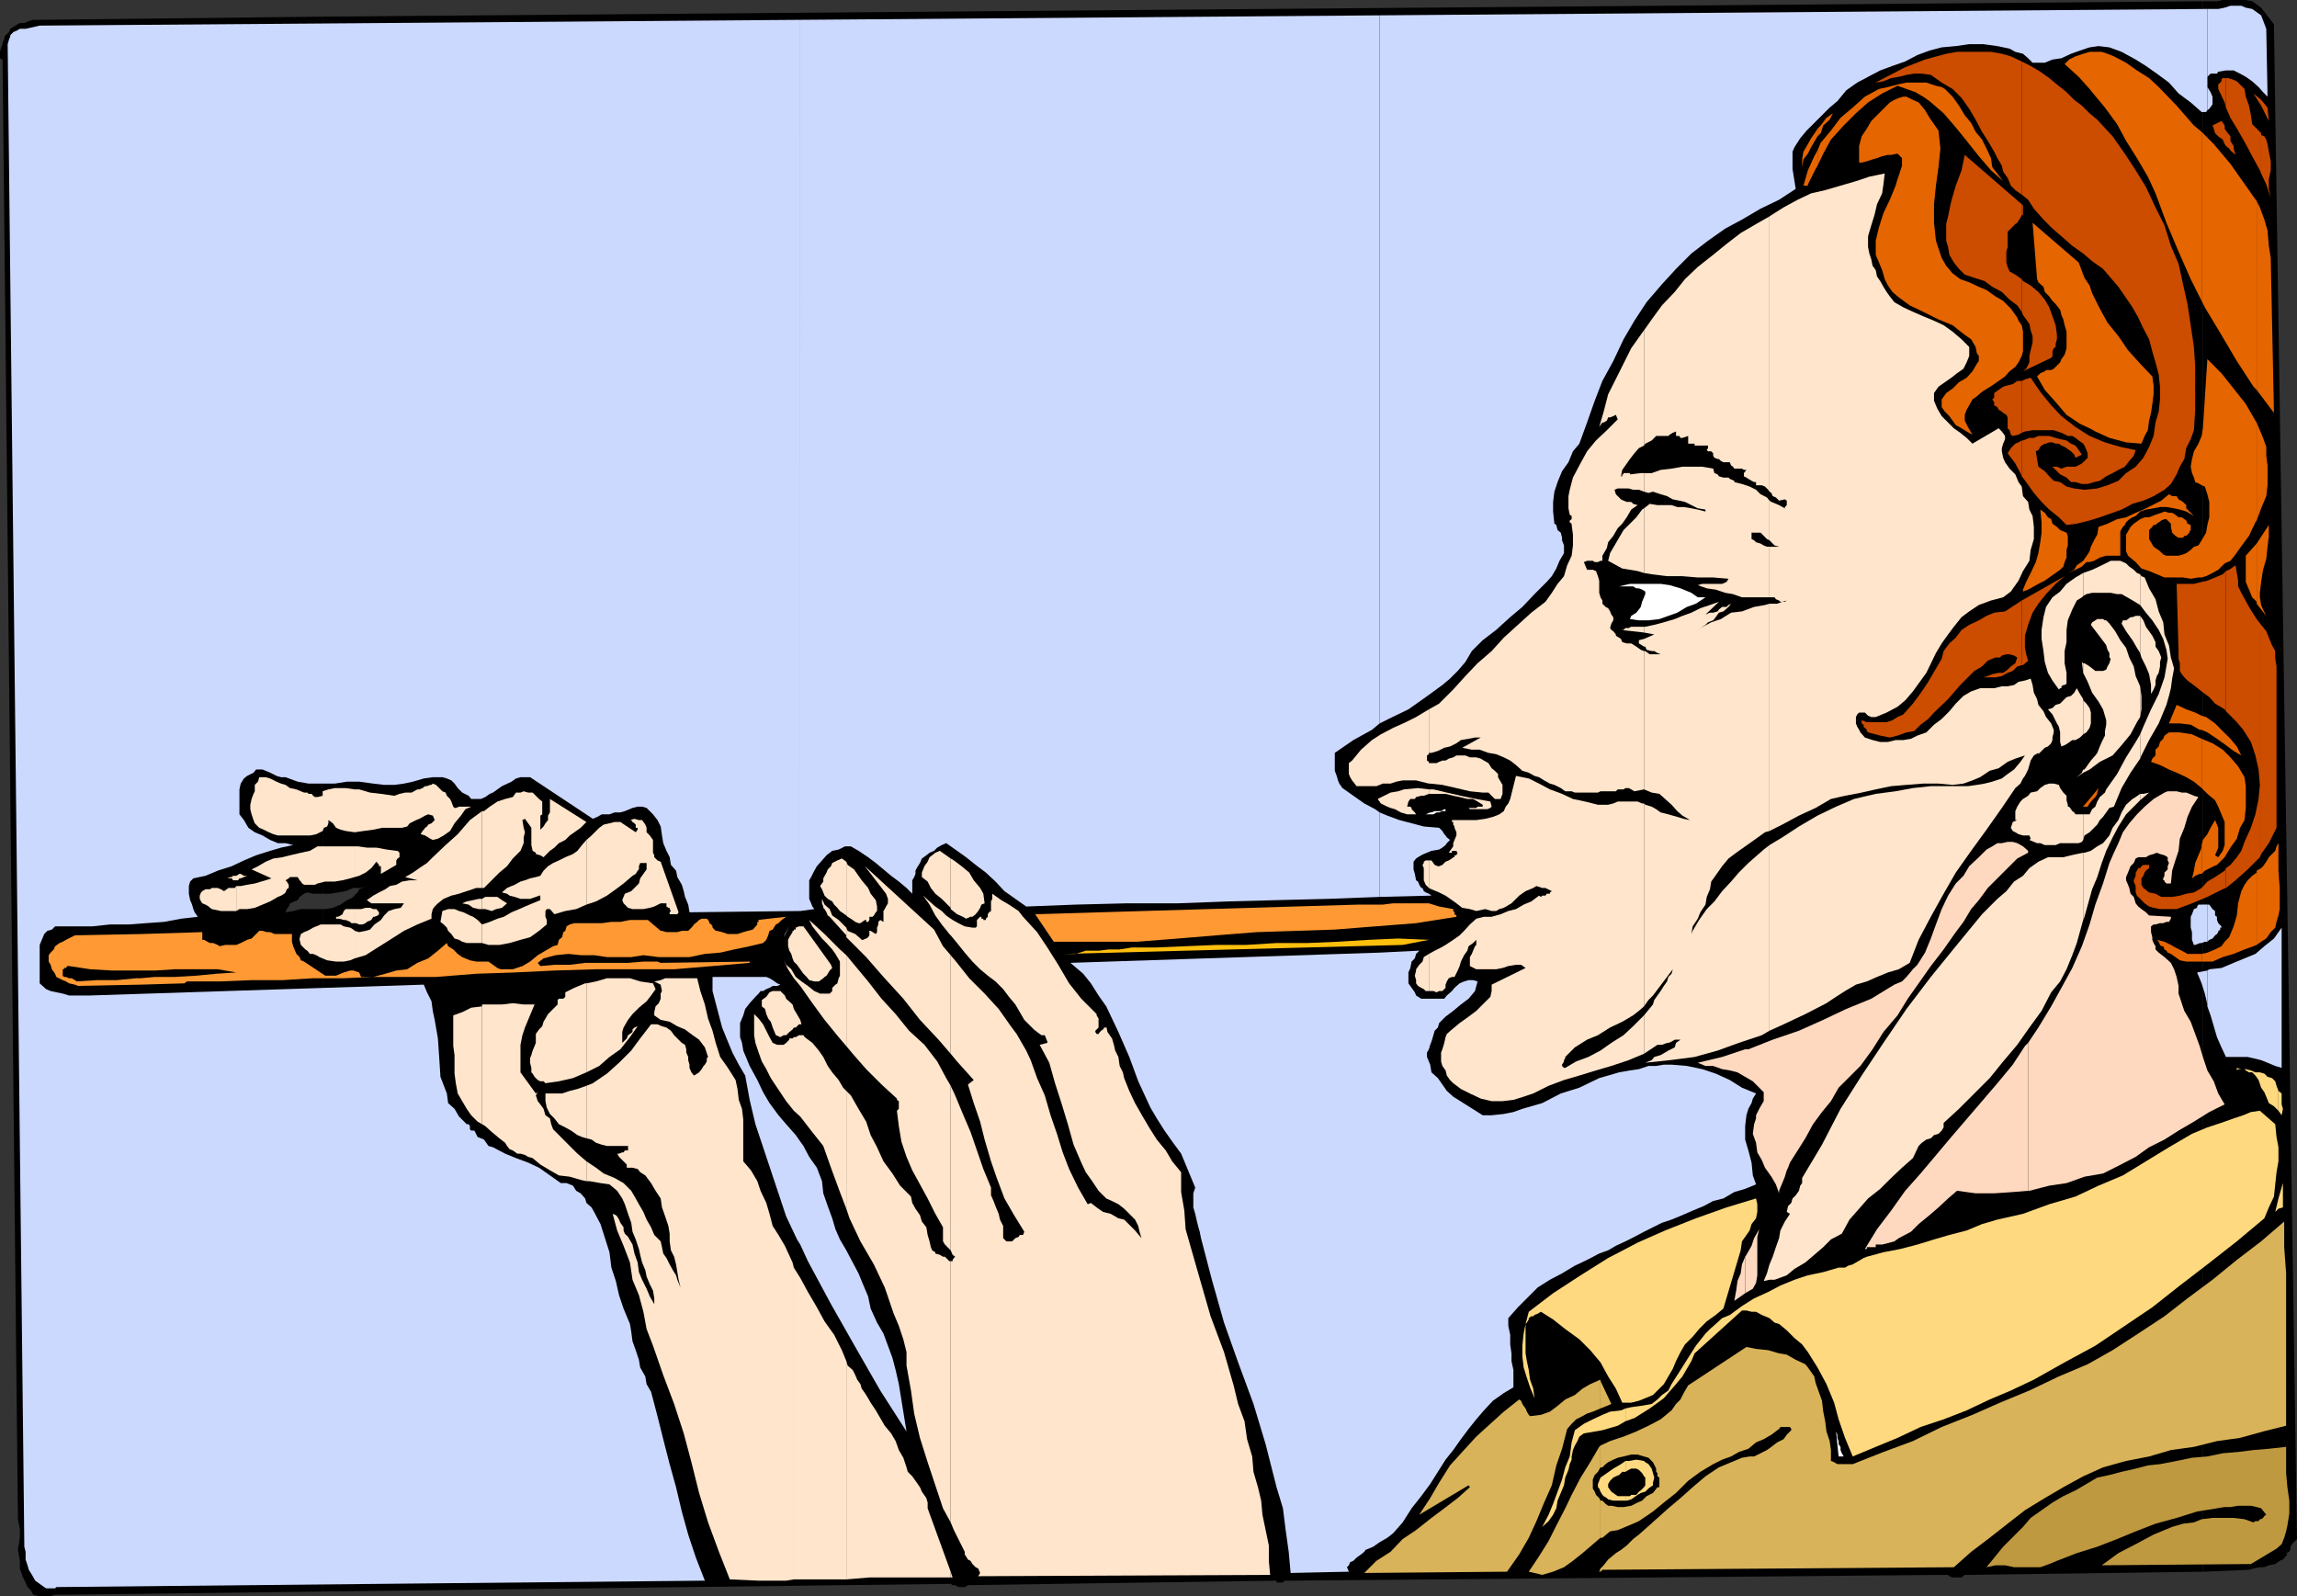 <svg xmlns="http://www.w3.org/2000/svg" width="358.801" height="249.301"><rect width="100%" height="100%" fill="#333333" stroke="none"/><path d="m50.402 248.598 98.098-1.2.3.2h.4l.5.3h1l.5-.3h.202l48-.7v.301h1l.2-.3h1L303.3 246h1l.199.2.5.198h1.402l.5-.398 37.2-.5v-98.402l-.2.203-1.203.297-.297-1v-1.2l-.203-1 .203-.898.297-.7.203-.8.7-.402.5-.297V.199l-293.7 2.399v137h1.2l2.398-.399 1.2-.5h1.202l1.2-.5-.5.2-.5.3-.5.2-.2.5-.3.199-.403.5-.5.3-.5.2-1 .703-1.199.5-1.2.199h-.398v106.598"/><path d="M50.402 142H47l-1.2.3-1.198.2.199-.5.3-.402.2-.5.699-.297.5-.203.3-.5.7-.5.5-.2.902.2h1.5v-137l-44.203.5h-1L4.5 3.3l-.7.297h-.698l-.7.402-.8.5-.2.5-.703.7V6l-.297.7v.198l-.203.5-.199.7v1l.402.203 2.399 228 .3 1.5v1.398l-.3 1.899.3 1.703V245l.5 1.398.399.801.3.7.5.5.4.699.8.203h1.902l.7-.203h1l40.8-.5V142m293.7 103.5 7.199-.3.699-.2 1-.2h.7l.702-.3 1-.2.7-.5.5-.202.699-.797-.2-.203.5-.2.2-.5v-.3l.199-.399.8-.8L355.2 3.8l-2-2.602-1.4-1-1-.199h-3.6l-.9.2h-2.198v141.1h.699l.3.5.5.2.399 1v.2l.3.8.2.398.3.301v.7l-.5.199-.3.5-.398.5-.5.203h-.5l-.5.297V245.5"/><path fill="#ccd9ff" d="m125 194.398 1.2 2.602 3.6 6.7 3.802 6.698 3.898 6.801 4.102 6.399-1.2-7.399-.5-2.199-.5-1.902-.703-1.899-.699-1.898-1-1.703-1-2.2-.398-1.898-.801-1.902-.7-1.7-.902-1.699-1-1.898-1-1.703L130.5 192l-.5-1.7-.7-1.902-.698-2-.2-1.898-.8-2.102-1.2-1.699L125.5 179l-.5-.7v16.098m0-16.098-.7-1-1.5-1.702-1.198-1.399-1.403-1.898-1-1.703-.898-1.899-1.2-2.199-1-2.402-.199-1.2-.3-.898v-2.2l.5-1.202.3-1 .7-.899.898-1 .5-.5.3-.398h.4l.5-.301.5-.2.5-.3h.702l.5-.2-.5-.202-.703-.5-.5-.297-.5-.203h-8.398v2.203l1 3.797.5 1.902.898 2.2.703 1.698 1 1.903 1 1.699.7 3.8.898 3.798 1.2 3.601 1.202 3.602 1.2 3.597L122.8 190l1.699 3.598.5.8v-16.097M125 142.3l2.2-.3-.298-.402-.203-.5-.297-.7V137.5l.297-.5.5-1 .403-.7.8-.902.7-.8.898-.7 1-.199 1-.5h.902l1.2.7 1.5 1 1.199.902 2.398 2 1.203.898 1.2 1 .898.899V137.5l.3-.5.2-.5v-.5l.2-.402.5-.797.3-.703.7-.5.5-.399.702-.3.5-.5.7-.399.699-.3 1.699 1.198 1.402 1 1.5 1.2L154 136.3l1.5 1.398 1.402 1.5 3.399 2.399L168 141.3l8.102-.203H184l8-.297 7.602-.203 8-.2 7.898-.3v-13.2l-.7-.5-1.698-.898-1.7-1.2-1.703-1.202-.5-.7-.199-.5-.2-.699-.3-.8v-2.801l2.902-2 2.899-1.598 1.199-1V2.398l-90.5.7V142.3"/><path fill="#ccd9ff" d="M125 3.098 6.2 4 4 4.5h-.898l-.5.3-.5.2-.5.5v.2l-.2.5-.203.698 2.602 234.7.199.8v1.2l.3.902.2.7.5.8.5.898.7.5.702.5.297.2h1.403l.199-.2 101.3-1-1.402-3.597-1.199-3.602-1-3.601-.898-3.797-1-3.602-1-3.898-.903-3.602-1-3.8-.699-1.2-.2-1.199-.8-1.402-.2-1.2-.5-1.5-.5-1.398-.198-1.5-.2-1.2-1-2.402-.703-2.097-.5-2.203L95.5 198l-.3-2.402-1.4-4.399-1-1.898-.398-.703-.8-.7-.2-.699-.703-.8L90 186l-.5-.8-1-.4h-.898l-1.7-1.202-1.703-1.2-1.699-.8-1.898-.7-1.7-.699-1.902-1-.7-.199-.698-1-1-.402-.5-1h-.5l-.2-.2v-.5l-.203-.3h-.297l-1.203-1.2L71 173.2l-1-.898-.2-1.5-1-2.602-.198-3.101-.2-2.899-.5-2.898-.3-1.403-.2-1.5L66.7 155l-.5-1.2-52.297 1.7h-3.101l-1-.3-1-.2-.899-.2-.703-.3-1-.902v-6l.5-1.2.203-.5.5-.5.7-.199.5-.5h5.8l2.797-.3h2.903l2.699-.2 2.8-.199 2.7-.5 2.601-.3-.5-.7-.203-.5-.199-.7-.3-.702-.2-1v-1.2l.2-.699.5-.5 1.902-.398L34 136l2.2-.7 1.902-.902 1.898-.8 2.2-.7 1.702-.5 1.899-.398-1.2-.3h-1.199l-1.203-.5-1.199-.7-1.2-.5-1-.7-.698-1.202-.7-.899v-3.898l.2-.903.5-.8.5-.399 1-.5.398-.5h1l.5.2.7.3 1 .5.702.2h.7l1.898.699 1.7.3h4.1l1.9-.3h1.902l2.199.3 1.699.2h1.602l1.5-.2 1.398-.3 1.7-.5 1.402-.2h1.5l.699.2.699.3.5.5.5.7.7.703 1 .5.402.5h1.5l.699-.301.699-.5.5-.2 1.402-1 1.5-.702.7-.5.699-.2h1.5l9.8 6.5.7-.3.699-.399h1.2l.8-.3h.902l.7-.2 1.199-.5.8-.199h.7l.699.2 1 1 .7.898.5 1 .202 1.402.2 1.2.5 1.198.5 1 .199 1.2.8.902.2 1 .699 1.2.3 1 .2.898.5 1.203.2 1.199 17.3-.2V3.099m90.5 237.799 1.2-.699.902-.699 1.5-1.7 1.398-2.202 1.5-1.899 1.402-1.898 1.2-1.903L225.8 228l1.199-1.5 1.2-1.7 1.202-1.6 1.2-1.5 1.199-1.4 1.398-1.5 1.703-1.202 1.5-.899V214l-.3-1.402v-1.2l-.2-1.398v-1.5l-.3-1.402v-1.2l1.5-1.699 1.699-1.699 1.398-1.402 1.903-1.2 1.898-1 2-1.199 1.902-.898 1.899-1 1.398-.5 1.203-.703 1.5-.7 1.399-.699 1.5-.8 1.398-.7 1.403-.699 1.5-.5 1.699-.7 1.601-.702 1.7-.7 1.5-.8 1.597-.399 1.703-1 1.7-.5L274.3 185l-.5-1.402-.2-2-.5-1.899-.5-1.699v-2.102l.2-1.699.3-1 .5-.898.2-.703.5-.797-2.2-.903-1.902-1.199-2.199-1-2.098-.699-2.402-.5-2.398-.2h-1.2l-1.203.2H257.5l-1.5.5-1.398.2-1.7.3-1.703.5-1.398.398-3.102 1.5-2.898.903-2.899 1.5-3.101.898-1.399.5-1.5.301-1.902.2h-1.398L227 171.3l-1-.902-1.398-2-1-.898-.2-1.2-.5-1.202v-.7l.297-.5.203-.699.2-.5.3-1 .2-.699.5-.5.199-.7 1-1 1.199-.902 1.2-1 1.202-.898 1-1.2.399-1.5-.7-.202h-.699l-.703.203-.699.297-.8.703-.4.5-.8.699-.398.5H222l-.8-.5-.2-.5-.5-.7-.5-.702v-1.7l.3-.699.2-1 .5-.5.2-.699.5-.5h-.2l-6 .3v92.098m0-92.098-48.3 1.598 2 1.7 1.202 1.5 1.2 1.902 1.199 1.7 1.898 4 1.703 3.898 1.399 3.8 1.898 4.102 1 1.7 1.203 1.898 1.2 1.703 1.398 1.898 2.2 5.301-.298.898v2.2l.297 1 .203.902.297 1.2.203.698.2 1 1.699 6.5 1.898 6.7 2.203 6.203 2.399 6.5 1.898 6.297 1.703 6.703 1 3.297.399 3.203.5 3.597.3 3.301 9.098-.199-.297-.7.297-.3.203-.5.5-.2.5-.5.7-.5.5-.402.199-.3 1.199-.5 1-.7v-92.097m0-8.703 8.102-.2-.403-.3-.5-.2-.297-.199-.203-.5H222l-.3-.5-.2-.5-.3-.199-.2-1-.2-.7v-1.202l.4-.5.3-.2.5-.3.402-.2 1.2-.5 1.199-.199.5-.3.5-.399.199-.3.5-.5-.5-.4-.2-.3-.198-.2-.301-.5-.2-.202-.3-.297-2.399-.203-1.902-.5-1.898-.5-1.903-.7-1.199-.5v13.2m0-27.098 1.402-.7 3.098-1.5 2.7-1.902 2.6-1.898 1.2-1 1.2-1.2 1.202-1.402 1-1.699 1.7-1.699 2.097-1.602 2.203-2 1.899-1.597 1.898-2 1.903-1.903.8-.898.7-1.2.5-1.202.699-1.2V85.2l-.301-.8V84l-.2-.8-.5-.4-.198-.8-.301-.2-.2-1.902v-1.5l.2-1.597.5-1.5.699-1.703 1-1.399.7-1.699 1-1.2 1.202-3.3 1.2-3.402L250.3 59.5l1.7-3.102L253.602 53l1.699-2.902 1.898-2.899 2.403-2.8L261.8 42l2.398-2.402 2.602-2 2.699-1.899 2.602-1.398L275 32.598l2.902-1.399L280.5 29.5l-.5-3.102V23.7l.3-.699.9-1.402 1-1.2 1.202-1.199 2.399-2.398 1.199-1 1.402-1.703 1.7-1.2L291.8 12l1.898-1 1.903-.7 2-.702 1.898-1 1.902-.7 1.899-.5 2.2-.198 2.102-.3h2.199l2.199.3 1.902.399.899.5 1.199.3.8.7.7.703h1.902l1.2-.5L322 9.098l1.5-.7 1.402-.5 1.5-.5 1.399-.199 1.699.2 1.902.699 2.2 1.203 1.597 1 1.703 1.199 1.899 1.398 1.5 1.7L342.199 16l1.703 1.5h.7l.199-.3V1.397l-129.301 1V113m129.3 44.2.5 1.398.5 1.703.5 1.699.7 1.598.7 1.5h3.402l.898.203 1.2.297 1 .402 1.202.5 1 .3v-21.902l-1.203 1.7-1.5 1.203-1.398 1.199-3.399 1.398-1.902.801-1.898.2-.301.199v5.601"/><path fill="#ccd9ff" d="m344.8 151.598-1.6.3.702 1.7.5 1.601.399 1.7v.3-5.601m-.001-4.5.302-.297.5-.203.398-.5.3-.2.2-.3v-.2l.3-.199v-.3h.2v-.2l-.5-.5-.2-.5v-.5L346 143v-.7l-.398-.3-.5-.7h-.301v5.798"/><path fill="#ccd9ff" d="M344.8 141.3h-1.398l-.203.298v.203l-.5.199-.297.8-.203.4v1.698l.203.7v1.203l.297.797h.203l.7-.297h.3l.5-.203h.399V141.3M344.8 17.2l.302-.2.5-.7v-1.202l-.301-.7-.5-.8v-.2V17.2M344.8 12l.5-.5h1l.2-.3 1.2-.2h1.202l1 .5.899.5 1 .7 1 .898.699.8.7.7L354 4.5l-.8-2.102-1.4-1-1-.199-.698-.3h-1.7l-.902.3-1 .2h-1.7V12"/><path fill="#e56500" d="m283.902 25.898.899-1.898L286 21.8l2-2.202 1.902-1.899L291.801 16 294 14.598l2.402-1.2 2.797 1 1.203.7 1 .703 2.2 1.898 1.898 2.2L307.2 22l1.902 2.398 1.898 2.2 1.902 1.703-1.703-2.203-.199-1.399-.7-1.5-.698-1.398-1-1.203-.7-1.399-1-1.199-.902-1.5-1-1.402-1.2-1.2-.5-.3-.898-.2-1.5-.5h-3.101l-1.399.301-1.5.399-1.402.3-2.2 1.2-1.898 1.703-1.902 1.597-1.5 2-1.598 1.903-.5 1.199v2.398"/><path fill="#e56500" d="m283.902 23.5-.5.898-1 2.2L281.7 29h.703v-.2l1.2-2.402.3-.5V23.5m-.001-2.2.5-.5.399-1.202 1-.899.5-1-1 .7-.899 1.199-.5.5V21.3"/><path fill="#e56500" d="m283.902 20.098-.3.5-.7 1-.5.902-.703 1.2-.199 1.198v1.2l.2-1.2.702-.898.5-1 .7-1.2.3-.5v-1.202M316 92.398l.8-.3.9-.5.702-.399 1-.5 1.399-1 1-.699.5-.5.199-.7.3-.702v-1.2l.2-.699v-1.5l-.2-.5-1-.398-.5-.5-.698-.5-.2-.703-.5-.297-.5-.703-.703-.5.203 2v1.601l-.203 1.5-.297 1.7L318 87.8l-.8 1.699-.7 1.398-.5 1.2v.3M316 52v-.2l-.2-1-.5-.702-.198-.5-1-1.399-1.2-1.199-1.203-.7-1.398-1-1.2-.5-1.5-.702-1.402-.5-1.199-.899-1-1.199-.7-1.2-.5-1.5-.398-1.202-.3-2.797v-2.903l.3-2.898.399-2.902.3-2.899-.3-2.8-1.399-2-.703-1.2-1-1.199-.898-.402-1-.5h-.5l-.7.203-.699.297-.703.402-2.898 2.898-.7 1.2-.8 1.203-.399 1.5v2.597h.399l.8-.199.899-.3.7-.2.8-.3.902-.2h.5l1-.199.7.7v1.198l-.301.903-.399 1.199-.3 1-.903 2.2-1 2.1-.699 2.2-.5 2.098V39.8l1 2.398.402 1.399.5 1 .7 1 .8.703 1.899 1.398 2.101 1 2.399 1.2L305 50.8l1 .797.902.703 1 .699.7 1.2.199 1 .3.398v.8l-.3.403-.7 1.199-.902 1-1.199.7-1 1-1 .698-.7 1v1.2l.5.703.7.699 1 1.398.902.5.797.5.903.5-.7-1.199-.5-1V64.8l.298-.8.403-.7.5-.902.699-.5.8-.699 1.598-1 2-1.398.703-.801.899-.7.5-.702.5-1 .199-.7V52m10.401 73.5.399-.5.5-.5.3-.5v-.2l.2-.702-1.399 1.703v.699m0-.7-1.203 1.4.203-.2h.7l.3-.5v-.7m0-37 .7-.202.898-.5 1-.297h2.2V83l.402-.7.3-.3.2-.402.5-.5.5-.297.5-.203.699-.7.898-.3 1.203-.2 1-.199h1l1.2.2.898.199 1 .3 1.2.7-1.2-1.2v-.5l-.5-.5-.7-.398-.3-.5h-.7l-.5-.3-1.198 1-1.403.698-1.398.7-1.2.5-1.5.703-1.402.297-1.5.703-1.398.5-.2 1.199-.5.898-.5 1-.199.7V87.8m0-1.702-.3.5-.7 1-1 .703L324 89l-1 .5 1.2-.5 1-.5.702-.7h.5v-1.702m0-19.2.899.5 2.199 1 2.602.7 2.398.203.5-1.203.5-.899.2-1.5.3-1.199.2-1.402.202-1.5v-1.399l-.203-1.398-1.898-2-1.899-2.102-1.5-2.199-1.703-2.102L328 48.2l-1.2-2.398-.398-1.203v22.3m0-22.301-.8-1.2-.903-2.398-7.199-6.2.7 8.798.202.5.797.703.203.797.7.703.5.699.5.5.699.898.199.801.3.7.2.902.3 1v2.597l-.3 1-.5.7-.2.5-1 1-.398.203h-.8l-.2.199-.703.3-.5.5 1.203 2.098 1.7 1.903 1.699 2 2.101 1.398 1.5.7V44.597m0-30.699.399.5 2 2.403 1.898 2.597L332.102 22l1.699 2.7 1.699 2.898 1.2 2.601 1.702 4.602 1.899 4.5 1.898 4.297L343.902 47V20.598l-1.203-1L340 16.5l-2.8-2.902-1.5-1.399L333.8 11l-1.698-1.2-1.903-1-1-.402-.898-.3h-1.899v5.8m0-5.8-1 .3-1.203.403-1 .5-.699.699 2.2 2 1.702 1.898v-5.8m17.5 142.102h1.7l1.597-.7 1.703-.5 1.7-.7 1.398-.5.5-.202V136.3l-.7.5-.698.699-.5.7-.5 1-.5 1.898-.2 1.902-.5 1.7-.703 1.698-.699.7-.5.703-1 .5-1.2.5-.898.199v1.2"/><path fill="#e56500" d="M343.902 149H341.7l-.898-.5-1-.5-.7-.402-1-.5-1.199-.297.297.297.203.5.2.203h.3l.2.5.3.199.2.3.5.2 1.398 1 1 .2h2.402V149m-.001-12.5.5-.5 1.399-.7.5-.202 1.199-1.2.902-1.5 1-1.398.5-1.7.7-1.202.199-1.899v-3.398l-.2-1.403-1-1.699-1.199-1.398-1.203-1.203-1.597-1-1.7-.7v7.7l.899.902 1.199 1 .5 1 1 2.398V132l-.3.898-.7 1-.5-.3.3-.7.2-.5v-3.097l-.2-.5-.3-.703-.7 1.203-.5 1-.698.898-.2.801v4.5"/><path fill="#e56500" d="M343.902 132v.398l-.5 1.2-.5 1.203L342.7 136l-.297 1.2.5-.4.7-.3h.3V132m-.001-16.602-1.5-.699-1.902-.3h-1.7l-.698.5-.2.5-.5.5-.203.699-.5.5V118l-.5.5-.199.5 1.402.5 1.399.7 1.199.5 1.5.698 1.2.7 1.202 1v-7.7m0-1.398.899.398 1.5 1 1.398 1 1.203.903 1.2.699-.7-1.402-1-1.2-1.203-1.199L346 113l-1.398-1-.7-.2v2.2m0-2.2-1-.5-1.402-.5-1.5-.702-1.2 2.902h1.7l1.7.2 1.402.8h.3v-2.2m0-21.6.7-.2 1-.5.898-.5 1-1 .902-.402.797-1 .703-1 1.399-1.899 1-2.101.199-.297V66l-.2-.3-1.5-2.602-1.898-2.399L347 58.301l-2.2-2.203-.698 10.8-.2 1.2V75.8l.5.199.399 1.2.3 1.198V80.8l-.3 1.199-.2 1.2-.699 1.198V90.2m0-5.802-.5.801-.703.2-.5.5-.699.5-.5.199-.7.203h-1.898l-.5-.203-.5-.5-.703-.5-.297-.2L336 84.7l-.3-.5v-1.398l.5-.5.202-.301h.297l.203-.2.297-.202.403-.297.5-.203h.3l.2.203.5.5v.5l.199.898.5.5.5.301H341l.2-.3h.3l.5-.5V83l.2-.2V82l-.5-.2-.2-.5-.7-.5h-.5l-.5-.402-.5-.3h-.5l-.698-.2-.5.2-.903.3-.5.2-.5.203H335l-.7.297-.698.5-.301.203-.5.5-.399.699-.3.5v2.598l.3.703 1.2 1 .898 1 1.2.398 1.202.5 1.2.5H341l1.2.2 1.202-.2h.5v-5.8m0-16.301-.5 1.203-.703 1.199-.297 1.2-.203 1.198.203 1 .297.7.203.703.7.297.3.203v-7.703m0-21.098.5 1 2.399 4 2.601 4.398 2.598 4 .5.5v-29.5l-.5-.699-2.398-3.398-1.2-1.703-2.601-3.098-1.899-1.902V47m8.598 100.598.7-.5.8-.5.7-1 .702-.7.2-.898.3-1 .2-1v-3.3l-.2-2.7v-4.3l-.3.5-.2.698-1 1-.402.7-.5.703-.3.297-.7.402v11.598m0-53.598v.3l.7.9.8 1-.5-1-.3-.7-.2-1.2v-.702l.2-1.7.3-1.898.5-1.7.2-1.902.202-1.699V82l-1.902 2.898V94"/><path fill="#e56500" d="m352.5 84.898-1.7 1.903v4.097l.5 1.2.5 1.203.7.699v-9.102m0-3.598.7-1.902.8-1.898.2-1.7v-3.1l-.2-1.5v-1.4l-.5-1.402-1-2.398v15.3m0-20.402 2.7 3.602-.5-24.2-.298-1.902L354.2 36l-.5-1.7-.699-1.902-.5-1v29.5"/><path fill="#cc4c00" d="M315.8 103.898h.2l.8-.699-.3-1-.2-1v-1.898l.5-1.703.7-1.899.902-1.398 1.2-1.5 1.5-1.602L322.5 90l-6.7 3.8v10.098"/><path fill="#cc4c00" d="m315.8 93.8-2.6 1.7-1.7.2-1.2.5-1.198.698-1.5.7-1.2.8-.902 1.2-1 .902-.898 1.2-.301 1.198-.7 1.2-.699 1.203-.703 1.199-.797 1.2-.703 1-.898 1.198-.801.903-.7.797-.898.402-.8.5-.903.3h-3.097l-.801-.3v.5l.3.2v.3l.5.5v.2l.2.198 1.898.5 1.5.301 1.203-.3 1.399-.5 1.199-.2 1-1 1.2-.898.902-1 2.199-2.102 1.898-2.199 1.203-1.2 1-1 1.2-.702.898-.899.7-.3.5-.2h.702l.297-.3.703-.2h.5l.7.2.5.3-.301.899-.7.5-.5.5-.699.5h-.703l-1 .203-.699.297-.7.203h1.9l1-.203.902-.5.8-.297.7-.703.699-.2V93.801m-.001-19.403.7.903L317.7 77l1.202 1.398 1.2 1.2 1.5 1.203L322.8 82l1.601-.2 2-.5 1.598-.5 2-.702 1.402-.5 1.7-.899 1.699-.5 1.601-.699 1.7-1 1-.902.898-1.5.5-1.2.7-1.199.3-1.699.7-1.402.5-1.399.202-3.199v-6.7l-.203-3.1-.5-3.4-.5-3.3-.699-3.102-.7-3.199-1.198-2.8-1-3.2-1.403-2.8-1.5-3.2-1.597-2.601-1.7-2.598L330 21.3l-2.398-2.6-1.2-1-1.203-1.2-1.199-.902-1.2-1.2-1.5-1.199-1.198-1-1.403-1-1.5-.898-1.398-.703v20.8l1 .801.898 1.399 1.5 1.703 1.403 1.398L322 36.9l1.7 1.5 1.702 1.199 1.399 1.203L328.5 42l2.402 2.8 2.2 3.2.898 1.598.8 1.703.9 1.699.5 1.898.5 1.7.5 1.902.202 1.898v2l-.203 1.903-.5 1.699-.297 2.098-.703 1.703-.898 1.699-1.2 1.398-1.5 1-1.199 1.2-1.703.703-1.597.5-2 .199-1.602-.2-1.2-.3-1-.7-1-.202-.698-.7-.7-.8-1-.7-.203-1.199L318 70.5l.402-.2.297-.5.203-.202.5-.297h.2l.5-.203h.5l.5.203h.5l.398.297.5.203.3.199.4.3.3.2.5.5.2.5 1-.5-.5-.7-.5-.702-.7-.297-.7-.5-1-.203-.698-.2-1-.3h-1.7l-.703.3H317l-1 .403h-.2v5.597"/><path fill="#cc4c00" d="m315.8 68.8-.5.298-.5.203-.698.699-.5.8 1.199 1.598.8 1.5.2.5v-5.597m-.001-1.203.5-.2 1.2-.199h3.3l1.2.399 1 .5h.7l.5.3.5.403.702.5.2.297.3.703.2.5v.699l-.5.5-.403.398-1 .5h-1.398L322 73.2l-.7-.3h-.698l1.199 1.199 1 .5.699.703h.7l1 .297h.902l1-.297.898-.203 1-.7 1-.5.902-.5 1-.5.7-.898.699-.8.3-.9-2.402-.5-2.398-.702-2.399-1-2.203-1.399L322 65l-1.598-1.7-1.703-2.1-1.5-2.2-.699.2-.7.3v8.098"/><path fill="#cc4c00" d="M315.8 59.5h-.698l-.7.5-.8.2-.7.198-.703.5-.699.5v.7l-.3.3.3.403v.5l.5.297.2.402.5.3.202.2.5.3.2.4v1.698l.3.301.2.7.3.199.899-.2.5-.3V59.5m-.001-10.8.2.5 1 1.398.2 1 .3.902v1l-.3 1.2-.2.898v1l-.5 1-.5.402 4.402-2.102.2-.3v-.7l.199-.5.3-.199v-.5l.2-.699v-.7l-.2-1.5-.5-1.402-.5-1.398-.699-1.2-1-1.202-1.203-1-1.199-.7-.2-.3v5.101"/><path fill="#cc4c00" d="m315.8 43.598-1-.7-.898-.5-.3-.699-.2-.699v-1.7l.2-.702v-2.399L314.8 35l.3-.2.5-.8.2-.402v-1.7l-8.899-7.699-.5 2.399L305.5 29l-.7 2.398-.5 2.403L304 35v2.598l.3 1 .2 1.203.7 1.199.8 1 .902.898 1.5.5 1.598.5 1.2.903 1.5.797 1.202 1.203 1.2.898.699 1v-5.101"/><path fill="#cc4c00" d="M315.8 33.598h.2v-1.5l-.2-.2v1.7m0-24-1.698-.797-1.403-.403-1.699-.3h-5.3l-1.7.3-3.3.903-3.098 1.199-2.903 1.5L292 13.398l1-.5 1.2-.199 1.202-.5 1.2-.199 1.199-.3 1.199-.2h1.2l1.402.2 1.699 1.198 1.699 1 1.402 1.403 1.2 1.699 1 1.7 1 1.898L310.5 22l1 1.7.5 1 .7 1.198.202.903.7 1 .5 1.199.699.7 1 .698v-20.8M347.7 138.7l1.5-1.2 1.902-1.7 1.898-1.902.2-.5v-35.8l-.7-.899-1.2-1.898-1.198-2.203-.5-1v-.899l-.2-1.199-.203-1.2-1 .7-.5.2v21.898l1.703 1.703 1 1.199 1.2 1.898.699 2.102.5 2.2.199 2.398-.2 2.203-.5 2.398-.698 2.102-1 2.199-.5 1.398-.7 1-1 1.2-.703.5v3.101"/><path fill="#cc4c00" d="m347.7 135.598-.2.402-1.5 1-1.2.7-.898 1-1.203.698-1.199.2-1 .3-1.2.2h-1.698l-.903-.5-1-.2-.898-.699-.301-.5v-1l.3-.398.2-.5.2-.301.5-.402v-.5h-.9l-.3.203-.2.297h-.3l-.2.402-.198.3v.5l-.301.7v.2l.3.698v1l.2.5 1.199 1.2.7.5.702.203 1 .199H340l2.402-.902 2.399-1 2.398-1.2.5-.199v-3.101M347.7 89.2l-.5.5-2.4 1-.898.198-1.203.301H340l.3 10.5v1.2l.2.699v1.203l.3.5.4.5.5.5 1.202.898 1 .801 1.2.898.898 1 1.5.903.2.297V89.199m0-66.399.5.4.202.3.797.7-.297-1v-.4l-.5-.8v-.7l-.402-.5-.3-.402v2.403m0-2.403-.2-.3v-.5l-.5-.7-1.398.7.199.5.199.703.5.5.7.5.3.699.2.3v-2.402m0-3.598.702 1.598 1.2 2L350.8 22.5l1 1.898 1.199 2.2.2.5V20.8l-.4-.403-1-1-.198-1.398-.301-1.5-.5-1.402-.2-1.2-1.199-1.199-.703-.3-.699-.2h-.3V16.8"/><path fill="#cc4c00" d="M347.7 12.2h-.5l-.2.198v.301l-.5.5v.7l1 2.101.2.8v-4.6m5.5 121.198 1.202-1.699 1.2-2.398v-25.203l-.2-1.2V101.7l-.5-.898-.902-2.203-.8-1v35.8m0-106.301.8 1.703.7 2.097-.298-1.398V28l.297-1.402v-1.399l-.297-1.5-.203-1.199-.199-.7-.3-.5-.5-.202v6m0-10.598 1.202 2.398-.203-2.097-1-1.203v.902"/><path fill="#cc4c00" d="m353.2 15.598-1.2-1 1.2 1.902zm0 0"/><path fill="#fff" d="m266.402 93.3-1.5 1-1.402.5-1.5.9-1.398.5-1.403.5-1.699.198H256l-1.398-.199.199-.5.8-.5.399-.5.3-.398.2-.801.3-.7.2-.5v-.402l-.5-.3-.5-.2h-.398l-.5-.3h-2.2l1.7-.399h4.8l1.399.2 1.699.5 1.7.699 1 .703h1.202"/><path fill="#ffd9bf" d="m272.602 202 1.199-.7.5-.902.199-1.199v-6l.3-1.199-.8 1.398-.398 1.2L272.8 196l-.2.3v5.7"/><path fill="#ffd9bf" d="m272.602 196.3-.5 1.2-.2 1.398-.5 1.2-.203 1.5-.297 1.601 1.7-1.199v-5.7m0-28.1 1.199.698 1.699 1.7V172l-.3.5-.4.7-.5 1v.5l-.3.898-.2 1.5.5 1.402.2 1.5.7 1.2.5 1.198 1 1.403.702 1.199.5 1.398V186l.2-.5.3-.7.399-1 .3-1 .2-.402.3-.8L282 177.8l1.2-2.203 1.402-1.899L286 172l1.2-2.102 1.702-1.699 1.7-1.699 1.898-2.602 1.7-2.699 2.202-2.601L298 156l1.7-2.402 1.902-2.7 2-2.597 1.898-2.703 1.2-1.598 1.202-2 1.2-1.402 1.398-1.899 4.602-4.601 1.699-.899v-.3l-.801-.7-.898-.5-.7-.199h-.8l-.903.2H312l-.8.5-.9.5-1.198 1.198-1.5 1.403-.903 1.5L305.5 138l-1.2 1.898-1 2.102-.898 2.398-.8 2.2-.903 2.203-1.199 1.898-.7.7-1 1.199-.698.703-1.2.5-3.601 2.199-3.899 1.598-3.601 1.703L281 161l-4.098 1.398-3.8 1.5h-.5v4.301m0-4.301-3.602 1.2-3.8.902 1.202.5h1.2l1.398.5 1.2.2 1.202.3 1.2.7v-4.302M316.8 186h.2l3.102-.8 2.699-.4 2.8-1 2.899-.5 2.402-1.202 2.7-1.399 2.097-1.5 2.403-1.199 2.199-1.402 2.398-1.399 2.403-1.5 2.398-1.199-1-1.7-.7-1.902-1-1.699-.698-2.101-.5-1.7-.7-1.898-.703-1.902-1-1.7-.398-1.199-.5-1.5V154l-.301-1.402-.398-1.2-.5-1-1-.898-.903-.7-.5-.5v-.5l-.297-.5-.203-.5v-.402l-.199-.8v-.899l.402-.3h.297l.703-.2h.5l.5-.199h.399l.3-.5v-.3l-3.402-.2-.5-.5-.699-.5-.5-.402-.398-.5-.301-1-.5-.5-.2-.899-.199-.5-.3-.699v-.5l.3-.7.399-1 .5-.5.3-.702.399-.2h1.2l.5-.3.702-.2.5-.199.5.2.7.199.5.3v.5l.199.403-.2.5v.5l-.5.5v.5l-.199.398v.301h.2v.2l.3.3h.7l.199-2 .5-1.602.5-1.5.199-1.898.7-1.7.5-1.702.702-1.598 1-1.5-.703-.2-.699-.3-.5-.2h-.7l-.8-.202h-1.398l-.5.203-1.7 1L335 126l-1.2 1.2-1.198 1.398-1 1.402-.7 1.7-.703 1.5-.699 1.6-1 3.2-1.2 3.3-.898 3.098-1.203 3.403-1.5 3.398-1.699 3.102-1.598 2.898-2 3.301-1.601 2.398V186"/><path fill="#ffd9bf" d="m316.8 162.898-.5.5-1.898 2.903-2.402 2.898-2.398 2.801-4.801 5.598L300 183.3l-2.398 2.7-2.2 3.098L293.2 192l-1.898 3.098h.3v-.297H293v-.403h1l1.2-.3.702-.2.7-.5 1.898-1 1.2-1.199 1.702-1.398 1.399-1.203 1.5-1.399 1.398-1.199 2.903.398h2.898l2.902-.199 2.399-.199v-23.102"/><path fill="#fff" d="M225.8 126.398v.301h-.5l-.5.2h-.398l-.5.3h-1.5.297l.703-.3h.2l.5-.2h1l.5-.3h.199"/><path d="m264.2 128.098.702.3-.703-.3"/><path fill="#f93" d="M227 142v.3l.2.2v.3l.3.2v.2l-6.3 1-6.4.5-6.3.5-6 .198-6.2.2-6.3.5-6 .5-6.398.5h-13l-2.903-4.297 50.403-1.5H216l1.602-.203h5.597l1.602.5L227 142M22 153.8l6.8-.202.4-.297h5.1l5-.203h4.802l4.8-.297H53.7l4.602-.203h9.8l6.301-.5 6-.2 6.2-.3 6.5-.2H105.3l6-.5 5.8-.5v-.199l-13.902.2-.5-.2H100.5l-2.398.2h-6.7l-2.402.3h-2.398l-2.2.2-.402-.5.902-.7 1.899-.5 2-.199 1.898.2h2.102l2 .3h3.8l1.899-.3 2.402.3h4.797l2.403-.5 2.398-.2 2.2-.5 2.402-.5 2.097-.5.5-.5.301-.702.2-.7.5-.199.5-.8.402-.2.5-.5.699-.5-4.5.5h.199V144h-.2v.398l-.698.801-.801.2-.7.199-.902.3h-1.5l-.898-.3-.801-.2h-.2l-.5-.5v-.199l-.198-.3-.301-.2V144l-.2-.3-.199-.2h-.8l-.403.2-.297.3-.5.398-.203.301-.699.7h-1l-.7.199h-1.698l-.7-.2h-.203l-2-1.699h-2.797l-1.5.301H95.5l-1.5.2h-4.3l-.7.198-.5.301-.2.7-.3.199-.2.8-.5.403-.198.797-.7.203-1.203.699-1.199.7-1.2 1-1.198.698-1.5.5h-1.903l-.5-.199-1.398-1h-1.899l-1-.199-1.203-.5-.699-.5-.7-.7-.8-.5-.2-.5-1.398 1.2-1.5 1.2-1.703.698-1.597 1-1.7.2-1.703.5-1.898.5h-1.899l-.3-.7-.903-.3h-.5l-1 .3-.5.2-.699.3h-1.7l-3.3-2.199L47 150l-.2-.5-.5-.5-.3-.7-.2-.5-.198-.702v-1.2h-2.7l-.703-.3h-.5l-.699-.2h-.5l-1.2 1.2-.698.203-1 .5-.7.297H35.2l-.898.203-.301-.203-.7-.297h-.5l-.398-.203-.5-.297h-.3v-1.203l-9.602.3v5.7h2.2l3.1-.2H34l2.902.5-3.101.2-3.102.3-3.398.2h-3.102L22 152.8v1m0-1h-.7l-3.1.298h-3.098L12 153.3l-.3-.203-.5-.297h-.4l-.5-.203H10l-.2-.2v-1h.2v-.199h.3l.2-.3h.3l3.302.5 3.398.199H22v-5.7l-10.3.2-1.4.703-.5.297-.5.203-.698.5-.2.5-.5.5-.3.398v1l.3.5.2.7.5.699.199.5 1 .5.5.203.5.297.898.203.5.199 9.801-.2v-1"/><path fill="#fff" d="m122.402 146.398.899-1.699-.7 1.2zm0 0"/><path d="m232.8 144.398-.3.301h-.7.2l.3-.3h.5"/><path fill="#ffbf0d" d="M219.102 147.598 166.3 149h1.7l1.602-.5h2l1.597-.2h1.703l1.899-.3h3.601l4.797-.2 4.801-.202h4.602l4.8-.297h4.797l4.801-.203 4.8-.297 4.602-.203 4.797.203-4.097.797"/><path fill="#ffe5cc" d="m36.902 142.3.5-.3h1.2l1.199-.2 2.398-1 1.203-.702.5-.2.5-.3.2-.2.199-.5.3-.199v-.5l-.3-.5-.2-.199.5-.3.2-.2H46.5l.3.5.2.2.2.3.3.2h1.7l.402-.2 1.199-.3h1.5l1.199-.2 1.2-.3.702-.2v-4.8h-5.8l-1.2.698L47 133.2l-1.7.399-1.198.3-1.403.2-1.199.5-1.2.703-1 .5 3.102 1.398-.902.301-.7.2-1 .3-1.198.2-1 .198h-.7v3.903"/><path fill="#ffe5cc" d="m36.902 138.398-.203.301h-1l-.699.5-.5-.3-.5-.2h-.898l-.301.2h-.7l-.5.3-.199.2-.203.5v.5l.203.402.2.297.5.203.5.297.199.203.3.199 1.399.3h2.402v-3.902m0-.898h.297l.203-.3h.2l1-.4h-.5l-.5-.3h-.2l-.5.3v.7m0-.7h-.5l-.203.2H36l-.5.2h.7l.202.3h.5v-.7m18.5 12.9 1.7-.5L59 148l1.902-1.2 2.2-1.402 2.097-1 2.203-.898v-.7l.2-.8.3-.402.5-.5.899-.7 1.199-.5 1.2-.3 1.202-.399 1.5-.5h.899v-12l-1.899 1.399L71.5 130.3l-1.898 1.7-2 1.898-.903.903-1.199.797-1 .703-1.2.699 1.9.5H64l-1.2.2-.898.5-1 .198-.703.5-1 .5-.898.5-1 .7.699.5h5.102l-.5.703-1 .199-.903.3-.699.7-.5.7-1 .698-.7.801-.698.2-1 .199-.7-.2v4.301"/><path fill="#ffe5cc" d="m55.402 145.398-.203-.199-.5-.3-1-.2-.5-.3h-3.097l-.7.3-.5.2-.5.3-.402.2-.5.199-.5.3-.2.7v.203l.2.797.2.203.5.5.3.199.402.5h.5l.5.2.5.3 1.2.5 1.398.2h1.2l1-.2.702-.3v-4.302m0-1.198h.2l.5.198h.5l.5-.199.199-.199.699-.3.3-.5h.2l.5-.2.2-.2v-.3l-.4-.5h-.5l-.5-.2h-.698l-.7.2h-1v2.2"/><path fill="#ffe5cc" d="M55.402 142H54l-.3.3-.2.5-.3.2-.4.2h-.3v.3h.5l.7.2h.3l.7.3.202.2h.5V142m0-5 .7-.2 1-.5.898-.702.8-1 .4.5v.203h.3v1.199l2.402-1.402v-.7l.2-.3.3-.2v-.699l-.3-.3h-.2l-1.5-.2-1.601-.3h-1.5l-1.399-.2h-.5V137m0-7 1.399-.2 1.5-.202 1.398-.297h3.102l.8-.203.399-.5 1-.5.5-.2.902-.5.5-.199.7.2.3.699-.5.5-.5.203-.203.297-.297.203-.203.297-.199.203-.3.5.702.199.797.5.403.2.8-.2.899-.5 1-.7.699-1.202 1-1.2.7-1 .902-.398h-1.903l-.5.2H71l-.2-.2-.3-.8-.2-.4-.5-.5-.198-.5-.5-.202-1-1-.5-.2-.2.2H67.2l-.5.203h-.297l-.402.297-.5.203h-.3l-.9.5h-1l-.898.199-.8.3-2.102-.3-1.7-.2-1.698-.5h-.7v6.7m-.001-6.7L54 123.099h-1.7l-1 .203-.898.297v.703l-.8.199h-.403l-.297-.2-.203-.3h-.5l-.199-.2h-.5l-.5-.202-.7-.297-1-.203-.698-.5-.7-.2-.703-.3-1-.5-.699-.2h-1l-.2.7-.5.5v1l-.198.402-.301.8-.2.9v.698l.2.801.3.899.2.5.699.703.7.297.8.402.7.3.702.2h5l1-.2 1-.5.2-.5.5-.202.199-.5v-.5l.699.5.5.703.7.297.8.203 1.402.199v-6.7M75.3 175.598l.5.3 1 .903 1.2 1 .902.699.297.5.403.5.5.2.699.5h.5l.699.198.5.301.7.2 1.202 1 1.5.902 1.399.797L89 183.8l1.7.5.902.199v-3.102l-1.403-1.199L89 179l-1.398-1.402-1.2-1.2-.3-.8-.2-.899-.703-.5-.297-1-.5-.699L84 172l-.3-.902.3-.5-.3.203-2.4-3.301v-4.3l.302-1.5.398-1.2.5-1.2.5-1.202.5-1.2h-1.7l-1.698-.199-1.7.2h-3.101v18.699"/><path fill="#ffe5cc" d="M75.3 156.898v.301l-1.698.2-1.403.699-1.398.5v4.8l.199 1.403v2.898l.2 1.5.3 1.602.7 1.199.702 1.2.7 1 1 1 .699.398v-18.7M75.3 147.3l1 .298H78l1.602-.297 1.699-.5 1.5-.403 1.398-1 1.203-1v-.699l-.203-.5v-.898l.203-.301h.5l.7.8 1.699-.5L90 142l1.602-.7v-10.1l-.7.8-.703.898-.699.5-1.2.5-1 .5-.898.403-.8.5-.7.699-.5.8-.703.2-.898.2-.801.3-.7.2-.898.5-.5.198-.703.301-.797.7.797.199.403.3.8.2.899.3h1.5l.898-.3.5-.2h.203v.7l-1.203.5-1.199.5-.898.402-1.2.5-1.203.7-1 .3-1.199.5-1.2.398v2.903"/><path fill="#ffe5cc" d="m75.3 144.398-.698-.699-.7-.5-.5-.199-1-.5-.703-.2L71 142h-1l-.898.3-.301 1.7.5.398.5.5.199.5.5.5.5.7.7.203.5.297.702.203h2.399v-2.903M75.3 142h.5l1 .3.7-.3.902-.2.797-.702-.797-.5-.703-.5h-1.898l-.5.3V142"/><path fill="#ffe5cc" d="M75.3 140.398h-.5l-.898.2-1 .203-.703.297 1 .203.703.5.899.199h.5v-1.602M75.3 138.7h.302L78 136.3l1.2-1 .902-1.202 1.199-1.2.5-1.199v-.898L82 130l-.2-.7-.198-1.202.398-.2.5.7.5.703V132l.2.898.5.301v.2l.702.199.5.3 1-1 .7-.5.699-.699 1-.5.699-.699 1-.7.7-.5.902-.902-5.7-3.597v2.097l-.3.5v.7l-.403.5-.297.5-.5.5v-2.2l.297-.199v-2l-.5-.398-1-1H82.5l-.7-.203-.5.203h-.698l-.5.699-1.2.3-1.203.4-1.199.8-.898.7H75.3v12m16.302 45.8h.5l1.699.3 1.398.2 1.203 1 .797 1.2.403.898.5 1.5.5 1.402.199 1.398.5 1.2.5 1.5.199.902.3 1.2.5 1.198.2 1 .5 1.2.5 1 .2 1.203v.898l-.7-1.199-.5-1.2-.7-1.402-.5-1.199-.198-1.5-.5-1.398-.301-1.403-.7-1.199-.5-.5-.199-.5v-.5l-.5-.699-.203-.5-.297-.5-.203-.2-.5-.202.703 2.601 1 2.399 1 2.601.399 2.7 1 2.402.699 2.597.5 2.7 1 2.601 1.602 4.602 1.699 4.5 1.5 4.597 1.199 4.5 1.2 4.801 1.402 4.602 1.699 4.597L114 246.7l4.5.2h4.3l1.2-.2V198l-.2-.8-1.198-2.602-1-1.7-.903-1.398-.5-1.902-.5-1.7-.898-1.898-.5-1.5-1-1.7-1.2-1.402v-6.5l-.199-1.699-.5-1.398-.203-1.703-.297-1.399-1.203-1.898-1.199-1.703-.7-2.2-.5-1.898-.698-1.902-.5-2.2-.7-2.097-.5-2h-5l-.703.297-1 .203 1 .5.203 1-.203.398V156l-.297.7-.5.5-.203.898v.5l1 .703 1.403.297 1.199.703 1.199.5 1.2.898 1 .7.902 1.199.5 1.5-.2.203v.5l-.3.5-.2.199-.3.5-.403.5-.297.2-.5.3-.402-.5-.3-.7v-.5l-.2-.702v-.5l-.3-.7v-.5l-.2-.699-.5-.3-1.2-1.2-.5-.699-.698-.5-.7-.2-.703-.3h-1L100 162.2l-1.398 1.898L96.699 166l-1.898 1.7-2.2 1.5-1 .398v8.203l.801.199.7.5.898.3.8.2h3.302v.7h-.5l-.2.3H97.2l-.5.2h-.297l.297.5.203.198.297.301.203.2.5.5v.5h.899l.8.199.399.5.8.5.9 1.203.702 1.199.797 1.2.203 1.398.5 1.402.5 1.5.2 1.2v1.198l.199 1.403.5 1 .3 1.199.399 2.398.3 1.2-.5-1.2-.198-.699-.5-.8-.5-.899-.5-1-.5-.7-.2-1-.203-.902-1-1-.5-1.199-.7-1.199-.5-1.2-.7-1.202-.5-.899-.698-1.199-1.2-1.2L96 184l-1.7-.7-1.198-.902-1.5-1v3.102"/><path fill="#ffe5cc" d="m91.602 169.598-1.403.5-1.199.3-1.2.403h-2.6V172l.202 1 .5 1 .7.7.699.898 1 .5.898.5 1 .703.703.297.7.203v-8.203m0-2.098 2-1 1.597-1.402 1.703-1.2 1.5-1.898 1.2-1.7-.5.2-.301.3v.4l-.399.3-.3.2-.2.5-.5.5-.203.198V161.2l.203-.699.7-1.2.699-.902 1-1 1.199-1 .7-.898.702-1-.402-.902-2-.297-1.598-.5h-3.601l-1.7.5-1.5.297V167.5"/><path fill="#ffe5cc" d="M91.602 153.598h-.2l-1.703.703-1.398.699v.7L88 156h-.7l-.198.2v.698l-1.5 1.5-.403.7-.297.5-.203.703-.5.5-.5.699v1.398l-.199.5-.3.7-.2.703-.2.5V166l.2.8v.7l.2.2.3.5.5.5.402.198h.5l.297.301 2.102-.3 2.199-.5 2.102-.899v-13.902m0-12.298 1.5-.5 1.699-.902 1.398-1 1.203-.898 1.399-1.2.5-.3.3-.5.2-.2v-.5l.199-.5h1v1l-1 1.4-.2.8-1.198 1.2-1 .398-.403 1 .203.5.7.703.699.199h1.699l1-.2.7-.202 1-.5h.902v.5l.3.203h.2V142l.199.3-.2.2v.3h1.2l.199-.3-2.8-7.902-.5-.2-.5-.5v-.3l-.2-.399v-2l-.5-.699-.5-.5v-.7l-.2-.5-.5-.702h-.5l-.698-.2-.7.2h.2l.199.3.3.2.2.203v.5h.3v.297l-.3.402-2.399-1.602H96l-.8.2-.9.203-.698.5-1.2 1.199-.8.7v10.1M124 246.7h8.2v-34.102l-.7-1.7-1.2-2.398-1.5-2.102-1.198-2.199-1.403-2.398-1.199-2.203-1-1.598v48.7m0-73.2 1 .898 1.7 2.2 1.902 2.402 1.199 3.398 1.398 3.801 1 2.602v-18.403l-.5-.5L131 168.7l-1-1.199-.7-1-.698-1.402-.7-1-1-1.2L125.7 162l-.199-.3h-.7l-.5.3h-.3v11.5M124 162l-.2.2h-.5v.198l-.5.5-.398.301h-1l-.703-.3-.5-.899-1-2-.699-.902-.7-.7v3.301l.2 1.2.5 1.5.5 1.402.7 1.199.702 1.398.797 1.2 1.602 2.402 1.199 1.5V162m0-1.5h.3l.5-.5h.4l-.2-.7-.7-1.202-.3-.5v2.902"/><path fill="#ffe5cc" d="m124 157.598-.2-.7-1-.898-.198-.5-.7-.7H120.7l-.5.2-.5.7-.699.5v1l.5.398.2.8.3.7.402.5.297.902.203.5.297.7.703.3.5-.3h.399l.5-.5.5-.4.199-.3v-2.902M124 152.8l1 1.2 1.902 2.7 1.899 2.6L131 162l1.2 1.398V149.2l-1-.898-2.4-2.403-2.398-2.199.5 1 .7.899.8 1 .7.703.898 1 .5.699.7 1.2v2.198l-.2.403-.2.797-.3.203-.5.5v.5l-.398.398h-1.5l-.903-.398-1-.801-1-.7-.898-.702-.301-.5v.703"/><path fill="#ffe5cc" d="m124 152.098-.398-.7-.801-.699-.399-.699.7 1.398.898 1.403v-.703m0-1.898.5.5 1 1.398.5.5.402.5.797.203h.703l.7-.5.199-.203.3-.2.2-.3.3-.5.399-.399-.2-.5-.198-.3-4.102-5.7h-.7l-.5.2v.3h-.3v5m0-4.999v.198h-.2v.2l-.5.8-.198.403v1l.199.699.3.5.2.7.199.5v-5m8.2 101.5 3.6-.302h12.7v-.898l-3.598-9.902v-.899L144.7 234l-.699-1-.3-.7-.7-1-.5-.702-.7-.7-.198-.699-.5-1.5-.7-1.199-.5-1.402-.703-1.2-1-1.199-1.398-2.398-.801-1.203-.398-.7-.5-.8-.5-.7-.2-.699-.5-.699-.3-.7-.403-.8-.797-.7-.203-.702v34.101m0-57.899.5 1.5 1.702 3.598 2.098 3.602 1.7 3.598 1.402 4.101.8 1.899.7 2.101.5 2v2.102l.699 3.898.5 3.602.898 3.797 1.203 3.8 1.2 3.602 1.199 3.598 1.199 2.203V197h-.2l-.698-.7h-.301l-.5-.3-.7-.2v-.202l-.5-.297-.199-.5-.203-.903-.297-1-.203-1.199-.699-.898-.3-1-.7-1-.5-.903-.2-1-1.698-1.699-1.2-1.898-1.402-1.903-1-2.199-1-1.898-.7-2.102-1.198-2-1.2-2.101-.703-.7v18.403m.001-25.403 1 1.2 2.1 2.402 2.4 2.398 2.402 2.2v.203l.3.199v1.2l-.3.3.3 2.398.399 2.403.8 2.398.899 2.102 1.2 2.199 1.202 2.2 1.2 2.398 1.199 2.101v2.2l.3.5.399.402.5.5v-25.703l-.7-1.2-1.398-2.597-2-2.602L142 161l-2.098-2.602L137.7 156l-2.097-2.7-2-2.402-1.403-1.699v14.2m0-17.301v.3l3.1 3.102 2.7 3.098 3.102 3.402 2.597 3.3 2.903 3.098 1.898 2.2v-15.399l-1.2-1.398-1.398-2.602-10.8-9.898 3.3 4.297.297.8v.7l-.297.5-.203.402-.199.3v1.7l-.5-.3-.3.3v.398l-.2.5v.7l-.2.3-.8-.5h-.2v.7l-.198.3-.301.2-.5.203h-.2l-.199-.203-.8-.7-1.2-.5-.203-.5v1.2"/><path fill="#ffe5cc" d="M132.2 144.898 131 143.7l-1-.699-.398-1-.801-.7-.399-.902v.7l.2.5v.203l.199.199.3.5.2.5.3.2 2.598 2.898v-1.2M132.2 143l.202.2.797.5.403.3.5.2h.3l.7-.5h.199v.3h.3l.2-.3v-.5h.5l.199-.2.3-.5.2-.2v-.702l-.2-1-.8-1-.398-.899-1-1.199-.5-.7-.7-1-1-.702-.203-.5V143"/><path fill="#ffe5cc" d="m132.2 134.598-.7-.5-.7.3-.8.403-.2.5-.5.5-.198.5-.5.898v.5l-.5.7.3.5.399 1 .5.5.699.402.3.5.5.5.4.5.3.199.7.5v-8.402m16.3 111.8h.3l-.3-.898Zm0-8.598.5 1.2 1.7 3.398v.403l.5.797.402.203.3.5.5.5.399.199.3.7-.3.5 45.601-.2-.203-2.2v-2.402l-.5-2.398-.5-2.402-.199-2.2-.5-2.097-.7-2.403-.198-2.398-.801-2.7-.399-2.8-1-2.7-.703-2.902-1.5-5.199-2.097-5.601-1.5-5.2-1.602-5.597-.8-2.801-.2-2.902-.5-2.899v-3.101l-1.398-1.7-1-1.699-1.403-1.699-1.199-1.902-1-1.7-1.2-2.097-.898-1.903-.8-2-.2-.898-.5-1-.203-1.402-.5-1-.199-.899-.3-1-.7-1-.2-.898v.199h-.3l-.2.3-.3.2-.2.2-.198.3h-.301l-.2-.3v-.2l.5-.5v-1.402l-.3-.5v-.2L168.902 156 167 153.598l-1.7-2.899-1.698-2.699-1.602-2.402-2.2-2.399-.698-.898-1.5-1-1.2-.703-1.402-1v.8l-.2.403v1.5l-.3.199-.2.3v.4l-.3.3v.2h-.398v-.2h-.301v-.3h-.2l-.5.5v1l-.199.198h-.5l-1.203-.199-1-.5-.898-.5-.301-.199v2.598l1 1.203 1.2 1.5 1.202 1.398 1.2 1.2 1.199 1 1.199.902 1.2 1.199.902 1.2 1 1.198.699 1.2.699 1.203 1.5 1.5.5.398.402.301.297.2h.5l.203.5.2.5v.198l-1.2.301 1.5 2.801.899 3.2 1 3.1 1 3.298.898 3.203 1.203 2.797.7 1.5 1 1.402 1 1.5 1.199 1.2.898.398 1 .5.903.703.8.797.899.902.5 1 .199.898.3 1-1-1.199-1.698-1.699-.903-.2-1.199-.702-1.2-.297-1-.703-.898-.7-.5.2-1.5-2.598-1.402-2.902-1-2.598-.898-2.902-1-2.899-.903-3.101-1.199-2.7-1-2.8-.7-1.5-.698-1.2-.801-1.398-.899-1.2-1.902-2.702-2.2-2.399-2.398-2.398-1.902-2.403-1-1.199v15.399l1 1.203 2.602 2.898-.903.7.903 2.902 1 2.898.699 2.801 1 3.398.898 2.602 1.203 3.2 1.5 2.6 1.598 2.598-.2.5h-.5l-.198.301-.5.2-.5.5h-.903l-.5-.5V191.5l-.5-1-.199-.902-.5-1.2-.3-.8-.4-.899V185.5l-1.198-2.902-2-5.797-1.2-2.801-1.203-2.902-.699-1.5V195.3l.3.699.4.3-.2.2-.2.3v.2h-.3v40.8m0-94.299-.7-.5-.698-.7-1-.702-.903-.797-1-.903 1 1.403.903 1.699 1 1.398 1.199 1.5.199.2V143.5"/><path fill="#ffe5cc" d="M148.5 141.8v.2l1 .8.902.4.5.3.7-.3h.3l.5-.4.399-.5.3-.5.2-.5.5-.202-.2-1.5-.5-.899-1-1.199-.699-1.2-1.203-1-1.199-.902-.5-.3v7.703"/><path fill="#ffe5cc" d="m148.5 134.098-.7-.5-1-.7-.698.301-.5.399-.403.3-.297.7-.5.703-.203.5-.199.5V137l.902.7.5 1 .7.898 1 .8.699.7.699.703v-7.703m74.7 20.702h.702l.5.2.399-.2h.5l.5-.5v-.5l.199-.5.3-.5.5-.202h.4l.5-1 .3-.7.2-.699.5-1 .5-.699.202-.7.7-.5.5-.5v.798l-.2.203-.3.699-.2.5-.3.5v1.398l1 .5h3.097l1-.199.903-.3 1.199-.2h.8l.7.5-5.301 2.602v1l-.2.898-2.198 2.2-1.2.902-1.402 1-1.2 1-.8.699-.2.5-.198.898-.301 1-.2.5v1.403l.2.699.5.7.199.8.5.7.5.5 1.2.898 1.402.703 1.699.797L233 172h1.7l1.702-.2 1.598-.5 1.5-.5 2.402-1.202 2.399-.899 2.398-.699 2.602-.8 2.398-.7 2.703-.902 2.399-1v-6l-1.7 1.703-1.5 1.398-1.902 1.2-1.699 1.199-1.898 1-1.903.703-1.699 1h-.2l-.3-.301v-.2l.3-.5v-.202l.2-.297v-.203l1.5-1.5 1.902-1.2 1.7-.699 1.898-1.199 1.902-.902 1.7-1 .898-.7.8-.699V125.5h-.3l-.7-.3h-3.1l-.7.3-.8.2h-1.598l-2-.5-1.903-.4L244 124l-1.898-.7-1.7-.902-1.601-.8-2-.399-.899 3.602-.3.699-.403.5-.297.7-.703.5-1 .398-1.199.3-1.398.2H226.8v.3h.2v.403l.2.297v.203l.3.699v.5l-.3.7-.2.5v.5l-.5.698-.2.301h.5v-.3h.7l.2.5h-.2v.199h-.3v.3h-.2l-.2.2-.5.3-.5.2-.5.5-.5.203h-.198l-.5-.203-.5-.7h-.403v4.301l.403.2 1.199.5 1 .5 1 .699.699.5.902.703 1.2.199 1 .3L232 142l1 .3h.7l.5-.3.702-.2 1.2-.702 1.199-1.2 1-.699 1.199-.5.5-.3.902.3h.5l1 .5-.3.2v.199h-.5l-.2.3h-.5l-.203.2-.297-.2-1.203.903-1.199.5-1.2.699-1.198.3-1.2.5-1.402.4h-1.2l-1.198.3-1 .898-.903 1-.699.7-1 .703-1.2.797-.698.402-1 .5-.903.5v5.8"/><path fill="#ffe5cc" d="m223.2 149-.798.5-.203.7-.5.5-.5.698v.2l-.199.8.2.7v.5l.3.402.5.3.402.2.297.3h.5V149m.001-14.602h-.5l-.298.2v.203l-.203.297.203.5v1.902l.297.7.5.5v-4.302M223.2 124h2.6l1.2.3 1 .2 1.2.3h.902l.699.4.8.5v.3h-.8l-.2.2h-1.199l.2.198h2.699l.5-.199L233 126l-.2-.8-2.198-.4-2.403-.5-2.199-.5-2.098-.5h-.703v.7"/><path fill="#ffe5cc" d="m223.2 123.3-1.7-.202-2.2.203-.898.297-1.203.203-2 1 .5.699 1 .5.5.2.703.198.899.5 1 .301h1.398l-.199-.3-.5-.5v-.2l-.2-.199h-.5l.2-.8.3-.4h.7l.2-.3.8-.2h.402l.797-.3v-.7m.001-.902h.202l1.899.2 2.199.5 2.102.5 2 .203h.898l1 1h.902l.297-.801v-1.402l-.297-.5-.402-.7v-.5l-.5-.5-.5-.398-.5-.8-.7-.4-.5-.3-.698-.2h-1l-.7-.3H227.5l-.5.3-.7.2-.5.3h-.5l-.5.2-.398.2H223.2v3.198m0-3.198v-.2l-.298-.2v-.8l.297-.2v-7l-2 1.2-1.597.8-2 .9-1.903 1-1.398.898-1.7 1.5-1.402 1.703-.5.398v1.7l.203.5.297.5.403.5.3.402H215l1-.403h1.2l.902-.3 1-.2h2.097l2 .5V119.2"/><path fill="#ffe5cc" d="M223.2 117.598h.402l1-.297 1-.5.898-.203 1-.5.7-.5 1.202-.2 1-.199h.899l-2.899 1.602 1.5.297h1.2l1.398.5 1.2.203 1.202.5 1 .5.899.699 1 .898 1 .301.898.5.703.2.797.5.903.5.699.199 1 .5.699.5h1l.5.203h3.602l.398-.203h2.402l.297-.297h.903l.3-.203h.5l.399.203.5.297 1.5-.297v-21.602l-.5-.199-.7-.5-.8-.5h-.7l-.699-.2-.203-.5-.297-.202-.5-.297v-.203l-.402-.5-.3-.2-.2-.3.2-.7.3-.5v-.5l-.3-.398-.2-.5-.3-.5-.4-.2-.5-.5v-.5l-.3-.5-.2-.702v-1.899l-.198-.699-.301-.8-.5-.2h-.899l-.5-1.2.5-.202h.899l.3.203h.5l.399-.203h.3V86.8l.7-1.203.2-.899.8-1 .7-1.199.702-.7.7-1 .699-1.202 1-.7-.7-.199-.3-.3h-.7l-.5-.2L253.2 78l-.5-.5-.297-.3-.203-.7.5-.2h1.703l.7.2H256l.8.3v-2.902h-.5l-1.698.2v-.2h-1v.2h-.2v.3h-.203l.203-1 .5-.699.7-1 .699-.898L256 70l.8-.402v-18l-.3.402-1.7 2.398-1.198 2.403-1.2 2.398-1.203 2.399-.699 2.703-.7 2.398.2-.3.3-.399h.2l.5-.3.2-.5h.3l.5-.2.402-.2.297.7L251 67.2l-1.7 1.6-1.398 1.7-1.203 2.2-1 1.898-.5 1.902-.199 1v1.898l.2 1 .3.2v.5l-.3.203v.297l.3.203V82l.2 1.5v1.7l-.2 1.6-.7 1.5-.5 1.7-1 1.2-.898 1.398-1 1.402-2.203 1.7-2.097 1.898-2.2 2-1.902 2.101-2.2 1.899-1.898 2-1.902 2.101-2.2 2.2-1.6.902v6.797"/><path fill="#ffe5cc" d="m256.8 164.598 2.102-1.399h.7l.8-.3h.2l.5-.2.5-.3h.898l-.7.5-.198.699-1 .5-.5.3-.7.403-1 .297-.402.5-1 .402 3.8-.402 3.9-.5 3.6-1 3.302-1.2 3.597-1.199 1.203-.699v-29l-.902.7-2.398 2.1-1.5 1.5-1.2 1.4-1.402 1.5-1.2 1.6-1.198 1.2-1.2 1.7-1 1.698-.703 1.7.5-1.2.203-1.199.797-1.199.403-1 .8-1.2.2-1.202.5-1.2.199-1.199 1-1.398.699-1 1-1.203 1.2-.899 2.402-1.699 2.097-1.5.703-.2V94.3l-.703.2-1.699.3-1.898.7-1.7.2-1.601 1-1.5.5-1.7.898.801-.5.399-.399.8-.3.399-.5.5-.7.7-.199.8-.7.402-.5-.402.2-.3.3h-.7l-.5.4-.2.3-.698.2h-.5l-.7.3 2.098-2-1.398.5-1.5.5-1.403.7-1.398.5-1.2.5-1.699.5-1.5.398-1.402.3h-.2v.903l1.602.297-1.601.703V101H257l.2.5.8.2h.402l.5.3.5.2H257.7l-.699-.5h-.2v21.6l1.2.5 1.2.2.902.8 1 .9.898 1 .8.698 1.2.7-1-.2-1-.3-1.398-.399-1.2-.3-.703-.5-.7-.399-1-.3-.2-.2v31.7l.7-1 .7-.7 3.1-4.102-.198.7-.5.5-.2.703-.5.699-.5.8-1 1.4-.203.698-1.398 1.7v6M256.8 99.8l-.8.2v.5l.5.3.3.2v-1.2"/><path fill="#ffe5cc" d="M256.8 97.898h-2l-.398.2h-.5l-.3.3h-.403l3.602.403v-.903M256.8 89.5l1.2.2 2.402.3h2.399l2.398.2h2.403l2.398.198-.3.5-.7.301h-3.098l-.703.2 1.403.5 1.398.199 1.5.5 1.2.203 1.402.5h4.3v-7.903H276l-.5-.199-.5-.3-.7-.2-.3-.3-.398-.2v-1H275l1 1 .402.2v-6.2l-.402-.5-1-.5-.7-.699-1-.5-1.198-.402-1.2-.297v-.203l-.703-.297-.199-.203h-.8l-.7-.2-.2-.3-.5-.2-.198-.699-1.7-.3h-3.101l-1.7.3-1.699.2-1.402.5h-1.2V76.8l.7.199.7-.2 1.202.4 1 .3.899.5 1 .2.898.198 2 1 1.203.2v.3l-1.203-.3-1-.2L263 79.2h-1l-.898-.3h-2.2l-1.203-.2-.898.7v10.1"/><path fill="#ffe5cc" d="m256.8 79.398-.3.2-.898 1.203-2 2-.7 1.199-.703 1.2-.699 1.198-.3 1.2 2.202 1.203 2.399.398 1 .301V79.398m-.001-9.8.2-.297 1-.5.7-.703h1.902l.199-.2.5-.3.5-.2v.7h.5l.199.3h.3l.9-.3V69.3h1v.297h2.1V70l-.198.3.199.2h.5l.3.3v.4l.2.3.5.2h.199l.3.3.4.2h1l.202.5.297.198.203.301h1.2l.3.2h.399l-.399.5v.5l.399.199.3.203.5.297.399.203h.3v.5h.9l.5.199.5.5.202.3v-43l-2.101 1.2-2.399 1.398-2.203 1.7-2.097 1.703-2.403 1.898-2 1.899-1.597 2-2 2.101L258 49.9l-1.2 1.699v18m19.602 130.299h.797l1.903-.699 1.199-1 1.699-1 1.402-1.199 1.399-1.2 1.199-1.202 1.7-.899 1.202-2.199 1.5-1.7 1.399-1.6 1.898-1.5 1.703-1.7 1.7-1.602 1.699-1.5.898-1.898.5-.5.703-.5.7-.2.5-.5.699-.202.5-.5.3-.5v-.7L306 173.2l2.402-2.398 2.399-2.403 2.101-2.597 2.2-2.602 1.898-2.7 1.902-2.602 1.5-2.898 1.399-1.7 1-1.902.898-2.199.703-1.898 1-3.602v-10.5l-1 .2-.902.199-1.2.3h-2.398l-1.5.7-1.402 1-1 1.203-1.398.898-1.2 1.5-1.402 1.2-1.2 1.199-1.198 1.203-4.102 5-3.898 4.797-3.801 5-3.602 5.3-3.398 5.102-3.301 5.2-2.898 5.6-3.102 5.2v.8l-.3.4-.2.8-.5.7-.5.5-.2.698-.5.5-.198.903.5.297-.801 1.203-.7 1.398-.199 1.2-.5 1.402-.5 1.5-.5 1.199v2.398m0-2.398-.402 1.398-.5 1.2.902-.2V197.5"/><path fill="#ffe5cc" d="m276.402 161 2.2-1 3.398-1.602 3.3-1.699 1.5-1 1.4-.898 1.702-1 1.7-.5 1.597-.703 1.703-.7 1.7-.5 1.699-1 1.398-3.597 1.903-3.602 2-3.601 1.898-3.297 2.402-3.403 2.399-3.3 2.398-3.399 2.102-3.101.8-.7.399-.8.3-.399.5-1 .4-1.398.5-.801.702-.402v.203l1-1 .5-.203.5-.5.2-.5v-.399l.199-.8V114l-.399-1-.8-1-.403-.902-.797-1-.203-.899-.5-1L317.5 107l-.3-1-.9.3-1 .2-.698.5-1 .2h-.903l-1.199.3h-2.2l-1.398.5-1.203.7-1.199 1.198-1 1.2-1.2 1.203-1.198.898-1.2 1.2-1.402.5-1 .5-1.2.199h-1.198l-1.2.3H293.7l-1.199-.3-1.2-.399-.698-.8-.2-.399-.3-.5-.2-.5v-1l.2-.402.3-.297h.899l.3.297.2.203.5.199H293l1.7-.7 1.702-.902 1.2-1L298.8 108l2.101-2.902 1.5-3.098.899-1.5 1-1.402.898-1.2 1.203-1.5 1.2-.898 1.5-1 1.898-.7 1.902-.5 1.2-.902L315.3 90.7l.699-1.5 1-1.601.2-1.7.5-1.699v-1.898l-.2-1.703-.5-1-.2-1.2-.8-.898-.2-1.5-.5-.7-.5-1.202-.898-.899-.703-1-.297-.699-.203-1V70l.203-.7.297-.702v-.5l-.5-.7-.5-.5-4.097 2.403-.903-.903-1-.8-1-.7L303.301 65l-.7-1.2-.5-1.202v-1.2l.7-1 2-1.398.898-.7 1-.702.5-1 .203-.5.2-.5v-1.399l-1.2-1.199L305 51.8l-1.398-1-1.5-.702-1.7-.7-1.601-.699-1.5-.699-1.399-.8-.703-.9-.5-.702-.5-.797-.5-.903-.5-.699-.199-1-.5-.699-.2-1-.3-.902-.2-1v-1.7l.5-1.699.5-1.601.4-1.7.8-1.699.2-1.398.202-1.703-2.402.5-2.098.703L287.5 29l-2.398.7-2.2.5-2.101 1-2.2 1.198-1.902 1.2-.297.203v43l.297.199.203.5.5.2.5.5.899-.2.3.2v.698l-.3.301v.2l-.899-.5-1.203-.5-.297-.2v6.2l.297.3.5.5.703.2h-1.5V93.3h.797l.203.297.5.203.2.199h.3l.7-.2-.301.2h-.399l-.8.3h-1.2v35.5l2-1 2.598-1.402 2.602-1.199L286 124.8l2.2-.5 2.6-.5 2.2-.5 2.402-.5 2.399-.203 2.601-.2h2.399l2.199.2 1.7-.2 1.402-.5 1.199-.5 1.5-1 1.398-.398 1.403-1 1.199-.5 1.5-.5-.7 1-1 1.2-1 .698-.902.7-1.5.5-1.199.3-1.2.2-1.398.203h-5.8l-2.801.297-2.7.5L293 124l-3.398.8-2.801 1.2-2.899 1.398-2.902 1.7-2.598 1.703-2 1.199v29m49-17.3.2-.5 1.199-4.302.8-1.898.7-2.2.699-1.902 1-2.097.902-1.703 1.2-1.899L334.3 125v-1l-.7.5-.5.3-1 .9-.699 1.198-.5 1.2L330 129.3l-.5 1.199-1 1.2-.898.5-1 .698-1 .301h-.2v10.5m0-12.498.2-.7.8-.5 1.2-1.2.398-.702.5-.5 1-1.399.7-.199 1.202-2.902 1.399-2.399 1.5-2.199v-3.8l-.7 1.198-1.5 2.403-1.402 2.597-1.699 2.403-.2.5-.8.699-.398.7-.301.8-.5.398-.399.801h-1v4"/><path fill="#ffe5cc" d="M325.402 127.2H324.2l-.199-.302-.3-.199-.2-.3-.3-.399h-.2v-.3l-.2-.7v-.7l-.5-.5-.5-.702-.198-.5-.801-.2h-.7l-.699.2-.703.5-.5.5-1 .203-.398.5-.801.5-.398.398-.5.801-.301.7v1.398h.3l-.699.3-.3.903.3.5.399.199.5.3.699.2h1l.2.5-.2.2.7.3.5.2h.5l.702.3h1.7l.699-.3h2.898l.5-.2.203-.3v-4m-.001-6.5 1-.5L328 119l2-1 1.402-1.602 1.399-1.699 1-1.898.5-.801v-4.8l-.7-1.602-.3-1.5-.7-1.399-.5-1.5L331.2 100l-.797-1.402-.902-1.2-.5-.5h-.2l-.3-.199h-.898l-.301.2-.5.3-.2.399 2.2 2.902.199.3.2.7.3.5v.7l.2.198-.2.7-.3.5-.2.5-.5.203h-1.2l-.5-.403-.398-.3-.3-.2-.5-.3h-.2v1.5l.7 1.402.699 1.7 1 1.398.699 1.203.5 1.699v.7l-.2 1v.698l-.5 1-.3.7-.398 1-.301.402-.7.8-1 1.4h-.199v.5m-.001-.5-.203.5-.797.698 1-.699v-.5"/><path fill="#ffe5cc" d="m325.402 114.7.5-.302.5-.699.2-.699v-1.7l-.2-.702-.5-.7-.5-.5v5.301"/><path fill="#ffe5cc" d="M325.402 109.398v-.199l-.5-.8-.5-.899-.402.7-.5.5-.7.198-1 1-.698.2-.5.5-.7.203.7.797.199.402.5 1 .3.5.2.898v1.5l.199.7.5-.2.5-.3.7-.5h.5l.702-.399.5-.5v-5.3m0-5.801-.203-.2.203 1.7zm0-10.5.5-.297.899-.203h2.898l1 .203h.703l1.399.797 1.5.902v-4.8l-.5-.2-.5-.5-.7-.5-.5-.5-.902-.402h-1.5l-1.398.703-1.5.699-1.399.5v3.598"/><path fill="#ffe5cc" d="m325.402 89.5-1.203.7-1.398 1-1 1.198-1.2.903-1 1.5-.402 1.597-.297 2v1.403l.297 1.898.203 1.7.5 1.699.7 1.203 1 1.398.199-.199H322v-.3l.3-.2h.2l.3-.2v-1.702l-.3-1.5v-1.899l.3-1.398v-1.903l.2-1.5.7-1.699.702-1.398.797-.5.203-.203V89.5M334.3 125l1.4-1.2-.9.2h-.5v1m0-6.5.2-.5 1.2-2.402 1.5-2.598 1.202-2.902.399-1.399.3-1.199.2-1.5.3-1.602-.5-1.699-.3-1.898-.7-1.703-.199-1.899-.703-1.699-.5-1.902-1-1.7L335 90.2l-.5-.199-.2-.3v4.8l.9 1.2 1 1.198 1 1.5.702 1.403.5 1.699.2 1.398-.5 2.903-.903 2.597-1.199 2.403-1.2 2.699-.5 1.2v3.8"/><path fill="#ffe5cc" d="m334.3 112 .2-1.2v-2.1l-.2-1.5v4.8m0-10 .2.7.7 1.398.5 1.203.3 1.699v1.398l.402-.699.297-.699v-.7l.203-.702.297-.5.203-1v-.7l.2-.699-.403-1-.5-.699v-.7l-.5-1-.5-.702-.5-.7-.398-1-.5-.699V102"/><path fill="#ffe5cc" d="M334.3 96.2h-.698l-.5.198h-.301l-.399.301-.3.2h-.5l-.2.5.7 1.199 1 1.402.699 1.2.5.8v-5.8"/><path fill="#ffd97f" d="M253.902 234.398h.2l.699-.199.3-.199.7-.5.5-.3.699-.2.5-.5.7-.5v-.402l.202-.797-.203-.703-.199-.7-.5-.699-.5-.3-.2-.2-1.198-.199-1.2.2h-.5v1.698l.5-.3.399-.2h.8l.399.2.5.5.3.5.2.203V232l-.2.3-.5.5-.3.2-.398.5h-.801l-.2.2h-.699v.698"/><path fill="#ffd97f" d="M253.902 233.7H252.7l-.297-.2-.402-.3-.3-.2-.5-.7v-.5l.3-.5.5-.5.402-.202.5-.2.5-.5h.5V228.2l-.703.5-1.199.7-1 .699-1 .703-.398 1v.5l.199.199.199.5.3.5.2.2.5.3.2.2.8.198h1.902v-.699m-.001-11.7 1.399-.5 2.398-1.5 2.203-1.602 1.899-2.199 1-1.199.699-1.2.7-1.202.5-1.2 7.402-6.699h.699l.8.2h.7l.898.5.5.199.703.3.797.7.703.203 1.2 1L280.3 209l1.199 1 .902 1.2 1.5 2.398 1.399 2.601 1.199 2.899.7 2.601 1 2.899 1.202 2.902L293 226l3.402-1.402 3.598-1.7 3.602-1.199 3.597-1.398 3.602-1.703 3.3-1.399 3.598-1.699 4.801-2.7 4.8-2.6 4.602-3.102 4.297-2.899 4.301-3.398 4.3-3.301 4.602-3.602 4.297-3.597.703-1.703.797-1.7.203-1.898.2-1.902.3-1.7V179.2l-.3-1.601-.2-2L353 173.5l-1.398.2-1.2.5-1.5.5-1.402.5-1.2.398-1.5.5-2.398 1-3.601 2.101-3.602 2.2-3.597 2.199-3.801 1.601-3.602 1.7-4.097 1.199-4.102 1.5-4 .902-2.398.7-2.403 1-2.699.698-2.398.7-2.602.8-2.7.7-2.6.5-2.598.703-.5.199-.5.3-.7.4-.5.3-.703.2-.5.3h-1l-2.398.7-2.399.5-2.101.698-2.2.903-1.902 1-2.199 1-1.898 1.199-1.903 1.398-1.199.5-1 .903-.898.797-.7.703-1.5 1.898-1.203 1.899L262.5 214l-1.398 2.2-.5 1-1 .698-.7.7-.902.703-1.7.297-1.5.203-.898.199v2"/><path fill="#ffd97f" d="m253.902 220-.703.3-1.699.2-1.2.5-1.5.7-1.398.698-1.402 1-.5 1.903-.3 2.199-.7 1.7-.5 1.898-.7 1.902-.698 1.898-.7 1.7-1 1.902 1-.902.7-1 .5-1 .199-1.2 1-2.398.199-1.2.5-1.202.2-.899.3-.699v-.5l.2-1 .3-.7.402-.702.297-.7.703-.5 2.899-.5 2.398-.699 1.203-.699v-2m0-.902h.899L256 218.8l1-.403 1.2-.5 1-1 .702-.699 1.399-2.398.5-1.203.699-1.399.7-1.199 1.202-1.2 1-1.202 1.2-1.2 1.398-1 1.2-1 2.702-9.097.2-1.403.5-.699.699-1 .3-1 .7-.898.199-1v-1.203l-.2-.899-4.6 1.399-4.798 1.703-4.8 1.898-4.301 1.899-1.899 1v24m0-23.999L251.2 196.5l-4.297 2.7-4.3 2.8-3.801 2.898-.5 1.903-.301 1.5-.2 1.898v1.7l.2 1.699.5 1.601.5 1.5.7 1.7-.2-1.5-.5-1.399-.2-1.5-.3-1.402-.2-1.2v-4.597l.2-.203.3-.5v-.2l.4-.3h.3l.2-.2.5-.199.5-.3 1.902 1.199 1.898 1.5 2.2 1.601 1.702 1.7L250 212.8l1.2 2.199 1.202 1.898 1 2.2h.5v-24m102-6.297.7-.202V184.8l-.7 2.398v1.602m0-1.6-.5 2.1.5-.5zm0-13.7.5.7.2-1-.2-.7v-1.7l-.5-.402v3.102"/><path fill="#ffd97f" d="m355.902 170.398-.3-.8-.2-.7-.5-.5-.703-.199-.5-.5-.699-.199h-.7l-.698-.3-.801-.2h-.7l-.699-.2v.4l.2-.2h1l.199.2.5.3h.5l.5.5.5.7.398 1.198.5.7.301.703.402 1 .797.5.703.699v-3.102"/><path fill="#d9b359" d="m250 245.5.3-.3 54.9-.4 2.702-2.402 2.899-2.199 2.8-2.199 2.7-2.102 3.101-1.898 2.899-1.7 3.101-1.702 3.098-1.399 3.602-1 3.597-.699 3.403-1 3.597-.5 3.602-.902 3.601-.5 3.598-1 3.602-.899v-23.8l-.301-4.098v-4l-3.602 3.097-3.797 2.903-3.8 3.097-3.903 2.903-3.597 2.797L334 208.3l-4 2.597-3.898 2.2-4.5 1.902-4.602 2.2-4.598 1.898-4.3 1.902-4.801 1.898-4.5 2.2-4.602 1.703-4.797 1.898H287l-.5-.3-.5-.2V226.5l-.2-1.402-.5-1.5-.198-1.598-.301-1.5-.2-1.7-.5-1.402-.5-1.398-.199-1-.5-.7-.5-.702-.402-.5-1.5-.7-1.398-.8-1.2-.2-1.703-.5-1.898-.199-1.5-.3-9.102 6-.699 1.199-.5 1-.7.703-.698 1-1.7 1.398-1.902 1-1.898.899-2 .8-2.102.7-1.5.703v3.398h.3l.5-.5.4-.3.8-.399.7-.3.902-.2 1.199-.3h1l1 .3.699.2.7.698.5 1v.5l.202.2v.5l.297.203v1.5h-.297l-.703.898-1 .5-.699.7-.7.3-1 .5-1.198.2h-.903l-1-.2h-.5l-.398-.3-.5-.5H250v5.8h.3l1.2-1 1.2-.199 1.202-.5 1.2-.5.898-.402 2.2-1.5 1.702-1.399 1.899-1.5 1.898-1.898 1.903-1.403 2-1.199L269 228l1.402-.5 1.2-.7 1.5-.5 1.199-1 1.199-.5 1.2-.702 1.202-.899.2-.3h1.5l.199.3v.2l-.7.699-.5.703-1 .5-.902.699-.699.5-2 1h-.7l-1.198.2-1.2.5-1.203.5-1.199.5-2.098 1.398-2 1.703L262.5 234l-1.898 1.598-1.903 1.703-1.898 1.699-.801.7-.898.698-1 1-.903.7-.797.5-1.203 1-.699.902-.5.5v.5"/><path fill="#d9b359" d="m250 245-.2.5h.2Zm0-10.602-.2-.398-.5-.5-.198-.5-.301-.5v-1.402l.3-.7.5-.5.399-.699v-3.398l-.2.199-1.398 2.398-1.5 2.403-1.402 2.699-1 2.098-1.398 2.703-1.2 2.398-1.5 2.399-1.601 2.402.898.2 1.203.3 1-.3.7-.2 1.699-.7 1.398-1 1.5-1.202 1.403-1.2L250 240.2v-5.8m0-14.4 1-.402.7-.297-1.7-3.602V220"/><path fill="#d9b359" d="M250 215.7v-.2l-1.598.7-1.203.698-1.199 1-1.5.7-1.2 1-1.198.902-1.403.5-1.699.2-.2-.2-.3-.5-.2-.5-.3-.402-.2-.297-.198-.5-.301-.203-2.399 1.902-2.101 1.898-2.2 2-2.199 2.403-1.902 2.097-1.7 2.7-1.398 2.402-1.703 2.598 7.703-4.598.2.3-1.903 1.7-2.097 1.598-2 1.5-2.403 1.902-2.097 1.398-1.903 2-2.199 1.403-1.898 1.898 22.3-.199 1.899-2.7 1.5-2.6 1.199-2.602 1.2-2.899 1.202-2.699.7-3.102.898-2.597.8-3.102.7-.8.7-.7 1-.5.702-.398.899-.301L250 220v-4.3"/><path d="m102.902 204.898.297 1-.297-1"/><path fill="#fff" d="M288 227.5h-.8l-.4-3.902.2.5v.5l.2.5v.5l.3.402v.5l.2.5.3.5"/><path fill="#bf993f" d="M357.102 226v4.098l.199 2.203.3 2.097v2l-.3 1.903-.2.898-.3 1-.399 1-.8.7-4 2.402-23.301.199 2.601-1.902 2.7-1.399 2.8-1.5 2.899-1.199L341 238l1.7-.2 1.202-.5 1.7-.202h3.3l1.7.203 1.398.5.3-.203h.5l.2-.297h.2l.3-.203.2-.297.3-.203-.8-1-.7-.2-.898-.199h-2l-1.2.2h-.902l-1.2.199-3.1.5-3.2 1-3.3.902-3.098 1.2-2.903 1.198-3.097 1.2-3.2 1-3.101 1.203-1.2.5-1.402.5h-4.097l-1.403-.301h-1.5l-1.398.3 2.601-3.202L316 238.5l1.2-1.402 1.702-1.2 1.7-1.199 1.699-1 1.898-.898 1.703-1 1.7-1 1.898-.403 1.902-.5 2.2-.5 1.898-.5 1.902-.199 2.598-.5 2.402-.5 2.399-.199 2.398-.5 2.403-.2 2.398-.3 2.402-.2 2.7-.3"/></svg>
